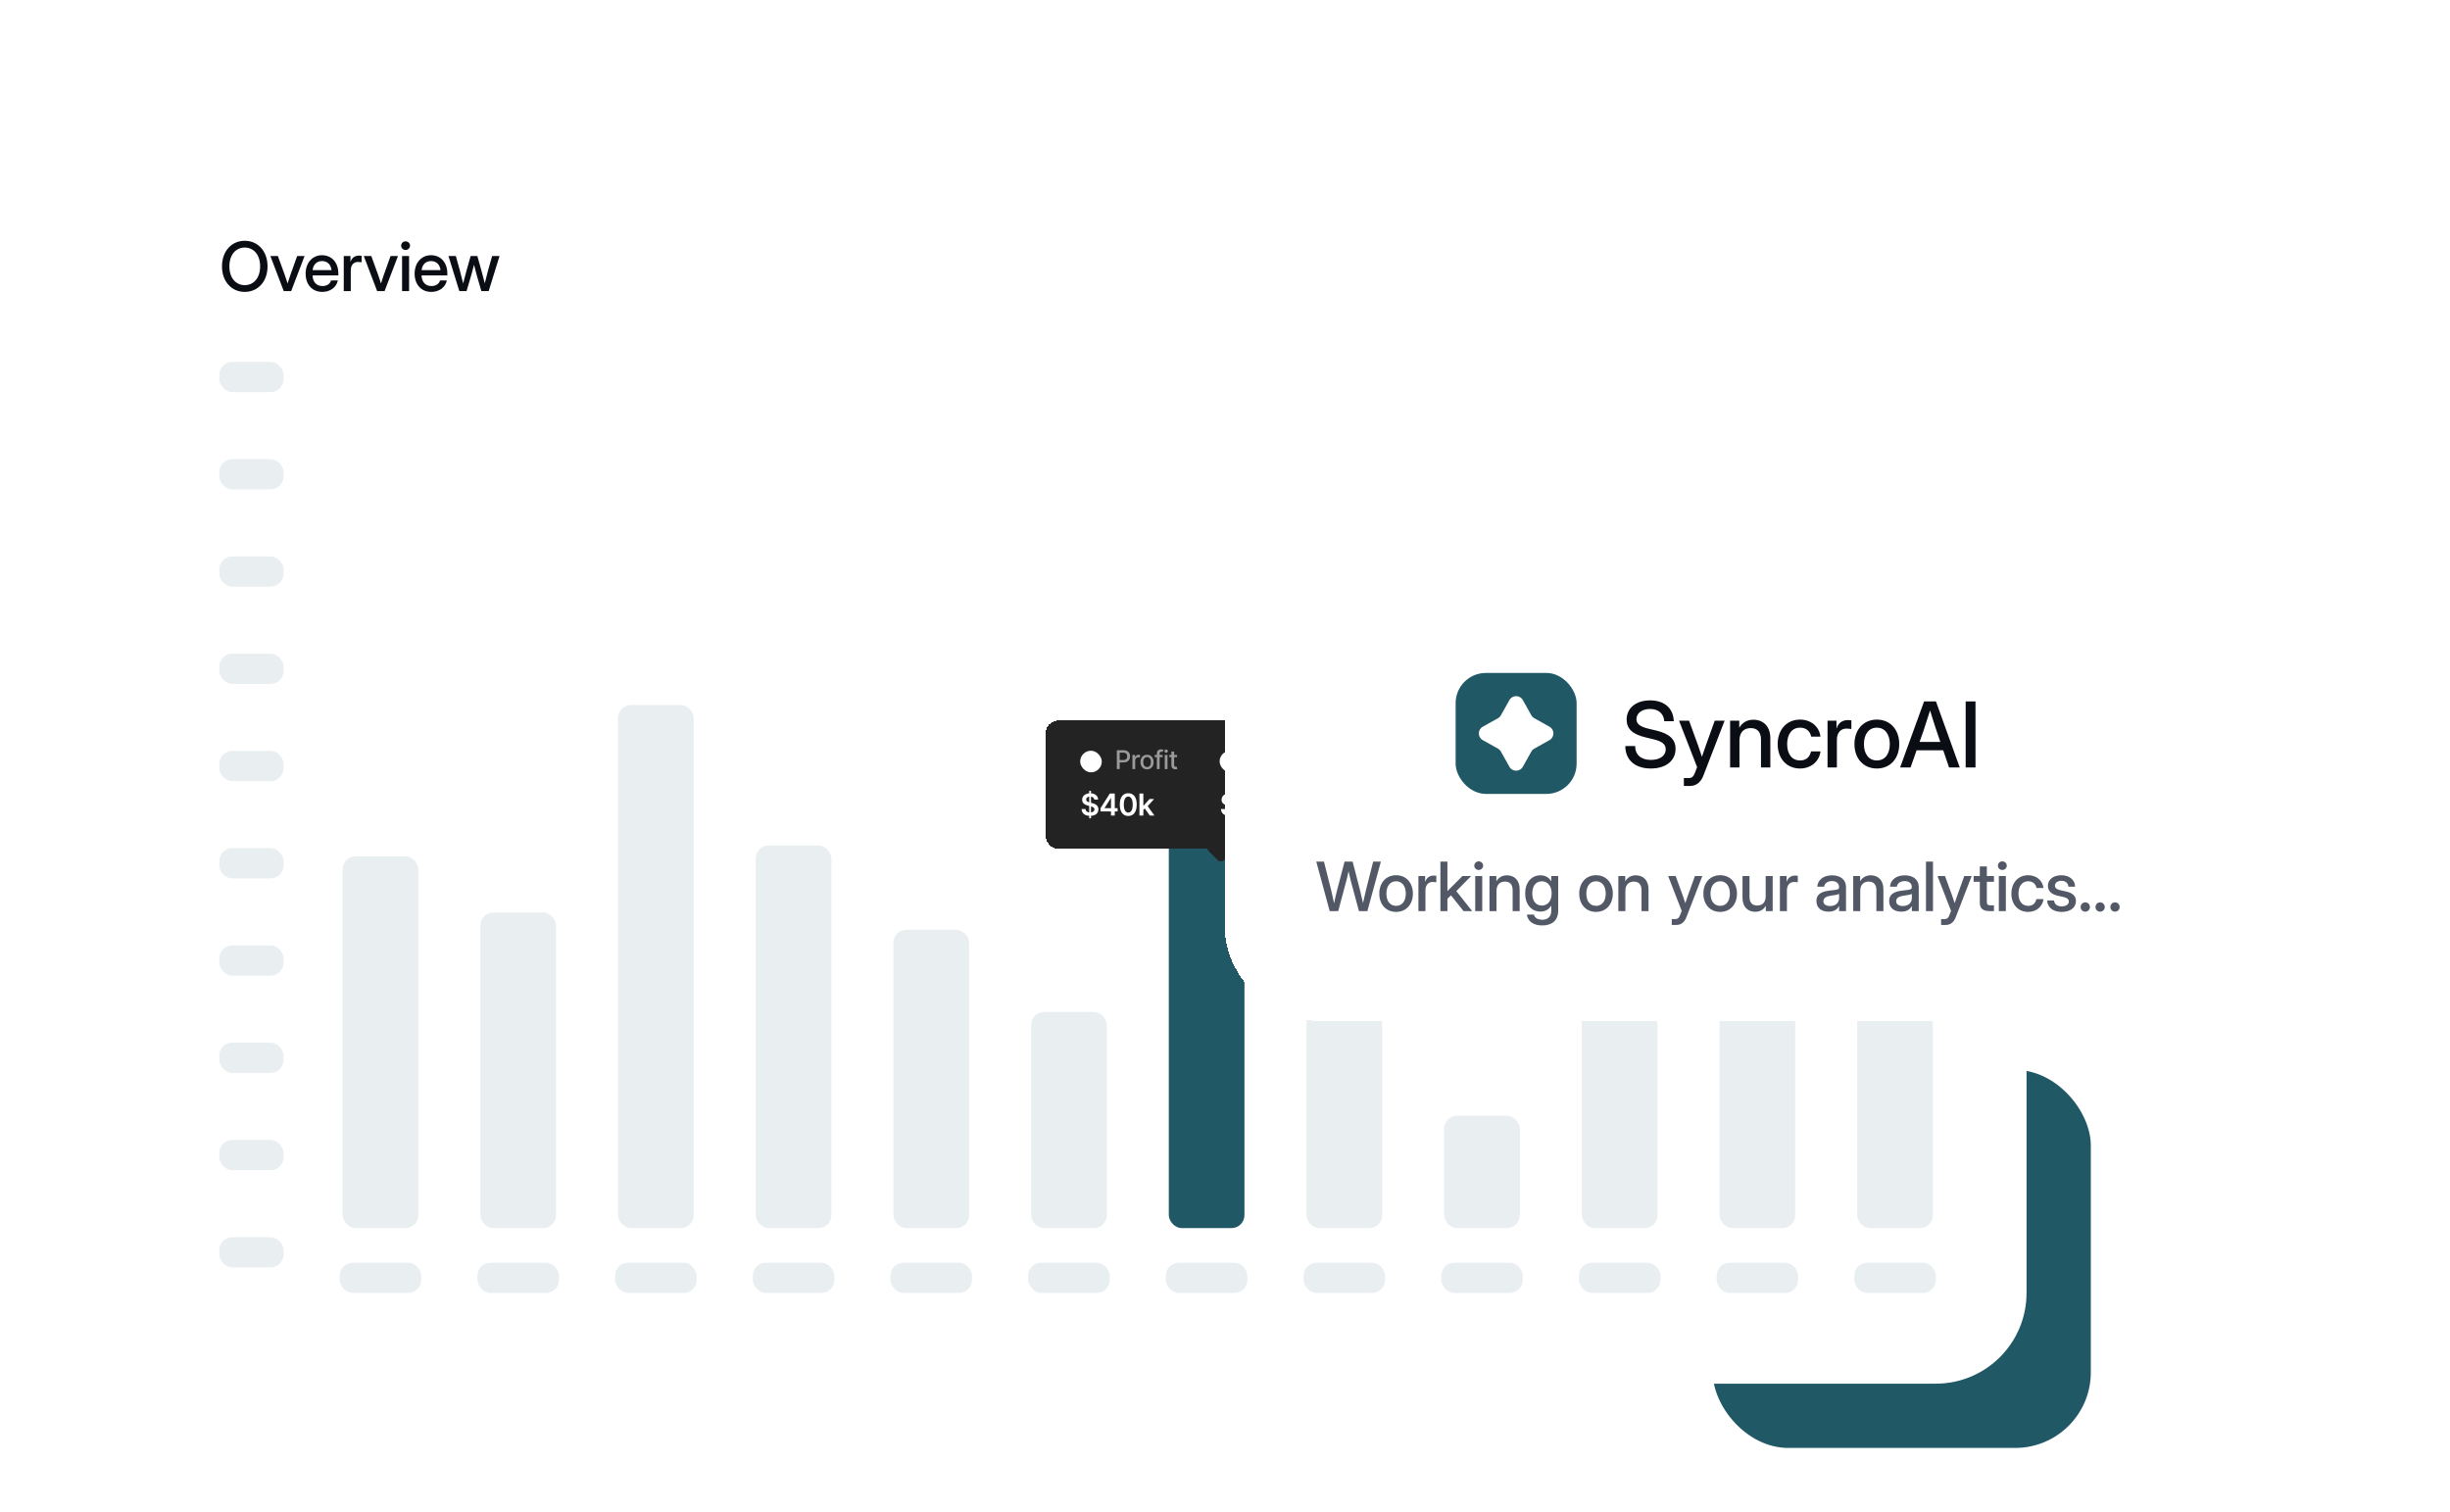 <svg width="648" height="400" viewBox="0 0 648 400" fill="none" xmlns="http://www.w3.org/2000/svg">
<rect x="453" y="283" width="100" height="100" rx="20" fill="#215865"/>
<rect x="34" y="34" width="502" height="332" rx="24" fill="white"/>
<path d="M64.732 77.211C61.243 77.211 58.712 74.46 58.712 70.461C58.712 66.436 61.243 63.693 64.732 63.693C68.222 63.693 70.762 66.436 70.762 70.461C70.762 74.469 68.222 77.211 64.732 77.211ZM64.732 75.427C66.991 75.427 68.802 73.651 68.802 70.461C68.802 67.253 66.991 65.478 64.732 65.478C62.474 65.478 60.672 67.253 60.672 70.461C60.672 73.651 62.474 75.427 64.732 75.427ZM75.047 77L71.513 67.719H73.5L75.345 72.808C75.6 73.528 75.838 74.258 76.066 74.978C76.295 74.258 76.532 73.528 76.778 72.808L78.597 67.719H80.557L77.015 77H75.047ZM85.255 77.211C82.504 77.211 80.834 75.181 80.834 72.377C80.834 69.547 82.627 67.508 85.159 67.508C87.787 67.508 89.492 69.494 89.492 72.359V72.86H82.662C82.724 74.53 83.656 75.664 85.282 75.664C86.495 75.664 87.303 75.058 87.567 74.179H89.351C89.008 75.972 87.356 77.211 85.255 77.211ZM82.68 71.454H87.681C87.532 69.978 86.582 69.055 85.176 69.055C83.779 69.055 82.838 69.978 82.68 71.454ZM90.92 77V67.719H92.695V69.222H92.731C93.073 68.211 93.794 67.605 94.972 67.605C95.253 67.605 95.499 67.631 95.648 67.648V69.38C95.508 69.353 95.104 69.292 94.673 69.292C93.627 69.292 92.775 70.004 92.775 71.516V77H90.92ZM99.749 77L96.216 67.719H98.202L100.048 72.808C100.302 73.528 100.54 74.258 100.768 74.978C100.997 74.258 101.234 73.528 101.48 72.808L103.3 67.719H105.259L101.717 77H99.749ZM106.345 77V67.719H108.2V77H106.345ZM107.268 66.119C106.609 66.119 106.099 65.618 106.099 64.985C106.099 64.344 106.609 63.843 107.268 63.843C107.927 63.843 108.446 64.344 108.446 64.985C108.446 65.618 107.927 66.119 107.268 66.119ZM114.084 77.211C111.333 77.211 109.663 75.181 109.663 72.377C109.663 69.547 111.456 67.508 113.987 67.508C116.615 67.508 118.32 69.494 118.32 72.359V72.86H111.491C111.553 74.53 112.484 75.664 114.11 75.664C115.323 75.664 116.132 75.058 116.396 74.179H118.18C117.837 75.972 116.185 77.211 114.084 77.211ZM111.509 71.454H116.51C116.36 69.978 115.411 69.055 114.005 69.055C112.607 69.055 111.667 69.978 111.509 71.454ZM121.489 77L118.615 67.719H120.557L121.621 71.516C121.928 72.641 122.21 73.827 122.5 74.978C122.799 73.827 123.097 72.641 123.405 71.516L124.486 67.719H126.253L127.316 71.516C127.633 72.623 127.914 73.81 128.213 74.943C128.503 73.81 128.784 72.632 129.092 71.516L130.164 67.719H132.124L129.25 77H127.316L126.138 72.957C125.875 72.017 125.629 71.023 125.374 70.048C125.119 71.023 124.864 72.017 124.592 72.957L123.396 77H121.489Z" fill="#0A0D14"/>
<rect x="58" y="95.723" width="17" height="8" rx="3.431" fill="#E9EEF0"/>
<rect x="58" y="121.448" width="17" height="8" rx="3.431" fill="#E9EEF0"/>
<rect x="58" y="147.173" width="17" height="8" rx="3.431" fill="#E9EEF0"/>
<rect x="58" y="172.898" width="17" height="8" rx="3.431" fill="#E9EEF0"/>
<rect x="58" y="198.624" width="17" height="8" rx="3.431" fill="#E9EEF0"/>
<rect x="58" y="224.349" width="17" height="8" rx="3.431" fill="#E9EEF0"/>
<rect x="58" y="250.074" width="17" height="8" rx="3.431" fill="#E9EEF0"/>
<rect x="58" y="275.799" width="17" height="8" rx="3.431" fill="#E9EEF0"/>
<rect x="58" y="301.525" width="17" height="8" rx="3.431" fill="#E9EEF0"/>
<rect x="58" y="327.25" width="17" height="8" rx="3.431" fill="#E9EEF0"/>
<rect x="90.635" y="226.505" width="20.012" height="98.347" rx="3.431" fill="#E9EEF0"/>
<rect x="89.866" y="334" width="21.55" height="8" rx="3.431" fill="#E9EEF0"/>
<rect x="127.052" y="241.371" width="20.012" height="83.48" rx="3.431" fill="#E9EEF0"/>
<rect x="126.283" y="334" width="21.55" height="8" rx="3.431" fill="#E9EEF0"/>
<rect x="163.469" y="186.48" width="20.012" height="138.371" rx="3.431" fill="#E9EEF0"/>
<rect x="162.7" y="334" width="21.55" height="8" rx="3.431" fill="#E9EEF0"/>
<rect x="199.885" y="223.646" width="20.012" height="101.205" rx="3.431" fill="#E9EEF0"/>
<rect x="199.116" y="334" width="21.55" height="8" rx="3.431" fill="#E9EEF0"/>
<rect x="236.302" y="245.945" width="20.012" height="78.906" rx="3.431" fill="#E9EEF0"/>
<rect x="235.533" y="334" width="21.55" height="8" rx="3.431" fill="#E9EEF0"/>
<rect x="272.719" y="267.673" width="20.012" height="57.178" rx="3.431" fill="#E9EEF0"/>
<rect x="271.95" y="334" width="21.55" height="8" rx="3.431" fill="#E9EEF0"/>
<rect x="309.135" y="214.497" width="20.012" height="110.354" rx="3.431" fill="#205865"/>
<rect x="308.366" y="334" width="21.55" height="8" rx="3.431" fill="#E9EEF0"/>
<rect x="345.552" y="244.802" width="20.012" height="80.049" rx="3.431" fill="#E9EEF0"/>
<rect x="344.783" y="334" width="21.55" height="8" rx="3.431" fill="#E9EEF0"/>
<rect x="381.969" y="295.119" width="20.012" height="29.733" rx="3.431" fill="#E9EEF0"/>
<rect x="381.2" y="334" width="21.55" height="8" rx="3.431" fill="#E9EEF0"/>
<rect x="418.385" y="261.384" width="20.012" height="63.468" rx="3.431" fill="#E9EEF0"/>
<rect x="417.616" y="334" width="21.55" height="8" rx="3.431" fill="#E9EEF0"/>
<rect x="454.802" y="233.938" width="20.012" height="90.913" rx="3.431" fill="#E9EEF0"/>
<rect x="454.033" y="334" width="21.55" height="8" rx="3.431" fill="#E9EEF0"/>
<rect x="491.219" y="185.908" width="20.012" height="138.943" rx="3.431" fill="#E9EEF0"/>
<rect x="490.45" y="334" width="21.55" height="8" rx="3.431" fill="#E9EEF0"/>
<g filter="url(#filter0_d_7_310)">
<rect x="271.971" y="186" width="92.057" height="34.01" rx="3.431" fill="#232323" shape-rendering="crispEdges"/>
<rect x="281.12" y="194.002" width="5.718" height="5.718" rx="2.859" fill="white"/>
<path d="M290.817 198.861V193.871H292.595C292.984 193.871 293.305 193.942 293.56 194.083C293.815 194.225 294.006 194.418 294.133 194.663C294.26 194.907 294.323 195.181 294.323 195.487C294.323 195.794 294.259 196.07 294.131 196.315C294.004 196.559 293.812 196.752 293.555 196.895C293.3 197.036 292.98 197.107 292.593 197.107H291.37V196.469H292.525C292.77 196.469 292.969 196.426 293.122 196.342C293.274 196.256 293.387 196.139 293.458 195.991C293.529 195.843 293.565 195.675 293.565 195.487C293.565 195.298 293.529 195.131 293.458 194.985C293.387 194.839 293.274 194.724 293.119 194.641C292.967 194.558 292.765 194.517 292.515 194.517H291.57V198.861H290.817ZM294.941 198.861V195.119H295.646V195.713H295.684C295.753 195.512 295.873 195.353 296.045 195.238C296.219 195.121 296.415 195.063 296.635 195.063C296.68 195.063 296.734 195.064 296.796 195.068C296.859 195.071 296.908 195.075 296.944 195.08V195.777C296.915 195.769 296.863 195.76 296.788 195.75C296.714 195.738 296.639 195.733 296.564 195.733C296.392 195.733 296.238 195.769 296.104 195.842C295.97 195.914 295.865 196.014 295.787 196.142C295.709 196.269 295.67 196.413 295.67 196.576V198.861H294.941ZM298.811 198.937C298.46 198.937 298.154 198.856 297.893 198.696C297.631 198.535 297.428 198.31 297.284 198.021C297.139 197.732 297.067 197.394 297.067 197.007C297.067 196.619 297.139 196.279 297.284 195.989C297.428 195.698 297.631 195.472 297.893 195.311C298.154 195.15 298.46 195.07 298.811 195.07C299.162 195.07 299.468 195.15 299.73 195.311C299.991 195.472 300.194 195.698 300.339 195.989C300.484 196.279 300.556 196.619 300.556 197.007C300.556 197.394 300.484 197.732 300.339 198.021C300.194 198.31 299.991 198.535 299.73 198.696C299.468 198.856 299.162 198.937 298.811 198.937ZM298.814 198.325C299.041 198.325 299.23 198.265 299.379 198.145C299.528 198.025 299.639 197.865 299.71 197.665C299.783 197.465 299.82 197.245 299.82 197.005C299.82 196.766 299.783 196.547 299.71 196.347C299.639 196.145 299.528 195.984 299.379 195.862C299.23 195.74 299.041 195.679 298.814 195.679C298.585 195.679 298.395 195.74 298.244 195.862C298.094 195.984 297.983 196.145 297.91 196.347C297.838 196.547 297.803 196.766 297.803 197.005C297.803 197.245 297.838 197.465 297.91 197.665C297.983 197.865 298.094 198.025 298.244 198.145C298.395 198.265 298.585 198.325 298.814 198.325ZM302.944 195.119V195.704H300.829V195.119H302.944ZM301.409 198.861V194.685C301.409 194.451 301.46 194.257 301.563 194.103C301.665 193.947 301.801 193.831 301.97 193.754C302.139 193.676 302.322 193.637 302.52 193.637C302.667 193.637 302.792 193.65 302.896 193.674C303 193.697 303.077 193.718 303.127 193.737L302.957 194.327C302.922 194.317 302.879 194.306 302.825 194.293C302.771 194.278 302.706 194.271 302.63 194.271C302.453 194.271 302.326 194.315 302.25 194.402C302.175 194.49 302.138 194.617 302.138 194.783V198.861H301.409ZM303.49 198.861V195.119H304.219V198.861H303.49ZM303.858 194.541C303.731 194.541 303.623 194.499 303.532 194.415C303.442 194.328 303.398 194.226 303.398 194.108C303.398 193.987 303.442 193.885 303.532 193.801C303.623 193.714 303.731 193.671 303.858 193.671C303.985 193.671 304.093 193.714 304.182 193.801C304.273 193.885 304.319 193.987 304.319 194.108C304.319 194.226 304.273 194.328 304.182 194.415C304.093 194.499 303.985 194.541 303.858 194.541ZM306.74 195.119V195.704H304.696V195.119H306.74ZM305.244 194.222H305.973V197.762C305.973 197.904 305.994 198.01 306.036 198.082C306.078 198.151 306.133 198.199 306.199 198.225C306.267 198.25 306.341 198.262 306.421 198.262C306.479 198.262 306.53 198.258 306.574 198.25C306.618 198.242 306.652 198.235 306.677 198.23L306.808 198.832C306.766 198.848 306.706 198.865 306.628 198.881C306.55 198.899 306.453 198.908 306.336 198.91C306.144 198.913 305.965 198.879 305.8 198.808C305.634 198.736 305.5 198.626 305.397 198.476C305.295 198.327 305.244 198.139 305.244 197.914V194.222Z" fill="#9A9A9A"/>
<path d="M283.514 211.876V204.599H283.98V211.876H283.514ZM284.858 206.927C284.832 206.679 284.72 206.486 284.523 206.347C284.327 206.209 284.074 206.14 283.761 206.14C283.541 206.14 283.352 206.173 283.195 206.239C283.038 206.305 282.918 206.395 282.834 206.509C282.751 206.623 282.708 206.753 282.706 206.899C282.706 207.02 282.734 207.125 282.789 207.214C282.845 207.303 282.922 207.379 283.019 207.442C283.116 207.502 283.223 207.553 283.34 207.595C283.458 207.637 283.576 207.672 283.695 207.7L284.241 207.837C284.461 207.888 284.672 207.957 284.875 208.044C285.08 208.131 285.263 208.241 285.424 208.374C285.587 208.507 285.716 208.667 285.81 208.854C285.905 209.042 285.953 209.262 285.953 209.514C285.953 209.855 285.865 210.155 285.691 210.415C285.517 210.673 285.265 210.875 284.935 211.021C284.607 211.165 284.21 211.237 283.744 211.237C283.291 211.237 282.898 211.166 282.564 211.026C282.232 210.886 281.973 210.681 281.785 210.412C281.599 210.143 281.499 209.815 281.484 209.429H282.521C282.537 209.631 282.599 209.8 282.709 209.935C282.819 210.069 282.962 210.17 283.138 210.236C283.316 210.302 283.515 210.335 283.735 210.335C283.965 210.335 284.165 210.301 284.338 210.233C284.512 210.163 284.649 210.066 284.747 209.943C284.846 209.818 284.896 209.672 284.898 209.505C284.896 209.354 284.851 209.229 284.764 209.13C284.677 209.03 284.555 208.946 284.398 208.88C284.242 208.812 284.06 208.751 283.852 208.698L283.189 208.527C282.71 208.404 282.331 208.218 282.052 207.967C281.776 207.715 281.637 207.381 281.637 206.964C281.637 206.621 281.73 206.321 281.916 206.063C282.104 205.805 282.358 205.605 282.681 205.463C283.003 205.319 283.368 205.247 283.775 205.247C284.188 205.247 284.55 205.319 284.861 205.463C285.174 205.605 285.419 205.803 285.597 206.057C285.775 206.309 285.867 206.599 285.873 206.927H284.858ZM286.491 210.068V209.23L288.961 205.327H289.66V206.521H289.234L287.571 209.156V209.201H291.019V210.068H286.491ZM289.268 211.148V209.812L289.279 209.437V205.327H290.274V211.148H289.268ZM293.839 211.259C293.371 211.259 292.969 211.141 292.634 210.904C292.3 210.665 292.043 210.321 291.863 209.872C291.685 209.421 291.596 208.878 291.596 208.243C291.598 207.608 291.688 207.068 291.866 206.623C292.046 206.176 292.303 205.835 292.636 205.6C292.972 205.365 293.373 205.247 293.839 205.247C294.305 205.247 294.706 205.365 295.041 205.6C295.377 205.835 295.634 206.176 295.812 206.623C295.992 207.07 296.082 207.61 296.082 208.243C296.082 208.88 295.992 209.424 295.812 209.875C295.634 210.324 295.377 210.667 295.041 210.904C294.708 211.141 294.307 211.259 293.839 211.259ZM293.839 210.37C294.203 210.37 294.49 210.19 294.7 209.832C294.912 209.472 295.019 208.943 295.019 208.243C295.019 207.781 294.97 207.392 294.874 207.078C294.777 206.763 294.641 206.526 294.464 206.367C294.288 206.206 294.08 206.125 293.839 206.125C293.477 206.125 293.191 206.305 292.98 206.666C292.77 207.024 292.664 207.55 292.662 208.243C292.66 208.708 292.707 209.098 292.801 209.414C292.898 209.731 293.034 209.97 293.211 210.131C293.387 210.29 293.596 210.37 293.839 210.37ZM297.736 209.778L297.733 208.536H297.898L299.467 206.782H300.669L298.739 208.931H298.526L297.736 209.778ZM296.797 211.148V205.327H297.827V211.148H296.797ZM299.538 211.148L298.116 209.161L298.81 208.437L300.769 211.148H299.538Z" fill="white"/>
<rect x="318" y="194.002" width="5.718" height="5.718" rx="2.859" fill="white"/>
<path d="M327.697 198.861V193.871H330.825V194.519H328.45V196.04H330.662V196.685H328.45V198.213H330.854V198.861H327.697ZM332.142 195.119L332.968 196.576L333.801 195.119H334.598L333.431 196.99L334.607 198.861H333.811L332.968 197.463L332.127 198.861H331.328L332.492 196.99L331.342 195.119H332.142ZM335.14 200.265V195.119H335.851V195.725H335.912C335.955 195.647 336.015 195.557 336.095 195.455C336.175 195.353 336.285 195.263 336.426 195.187C336.568 195.109 336.755 195.07 336.987 195.07C337.289 195.07 337.559 195.146 337.796 195.299C338.033 195.452 338.219 195.672 338.354 195.959C338.49 196.247 338.558 196.593 338.558 196.997C338.558 197.402 338.491 197.749 338.356 198.038C338.221 198.325 338.036 198.547 337.801 198.703C337.565 198.857 337.296 198.934 336.994 198.934C336.767 198.934 336.581 198.896 336.436 198.82C336.293 198.744 336.181 198.654 336.1 198.552C336.019 198.45 335.956 198.359 335.912 198.279H335.868V200.265H335.14ZM335.854 196.99C335.854 197.253 335.892 197.484 335.968 197.682C336.045 197.88 336.155 198.035 336.3 198.147C336.444 198.258 336.621 198.313 336.831 198.313C337.049 198.313 337.23 198.255 337.377 198.14C337.523 198.023 337.633 197.865 337.708 197.665C337.784 197.465 337.823 197.24 337.823 196.99C337.823 196.743 337.785 196.521 337.71 196.325C337.637 196.128 337.527 195.973 337.379 195.859C337.233 195.746 337.05 195.689 336.831 195.689C336.62 195.689 336.441 195.743 336.295 195.852C336.15 195.961 336.041 196.113 335.966 196.308C335.891 196.503 335.854 196.73 335.854 196.99ZM340.782 198.937C340.413 198.937 340.096 198.858 339.829 198.701C339.564 198.541 339.36 198.318 339.215 198.03C339.072 197.741 339.001 197.403 339.001 197.014C339.001 196.631 339.072 196.293 339.215 196.001C339.36 195.708 339.561 195.48 339.819 195.316C340.079 195.152 340.383 195.07 340.731 195.07C340.942 195.07 341.146 195.105 341.345 195.175C341.543 195.245 341.721 195.354 341.878 195.504C342.036 195.653 342.16 195.847 342.251 196.086C342.342 196.323 342.388 196.612 342.388 196.951V197.209H339.412V196.664H341.674C341.674 196.472 341.635 196.302 341.557 196.154C341.479 196.005 341.369 195.887 341.228 195.801C341.088 195.715 340.924 195.672 340.736 195.672C340.531 195.672 340.352 195.722 340.199 195.823C340.048 195.922 339.931 196.052 339.849 196.213C339.767 196.372 339.727 196.545 339.727 196.732V197.158C339.727 197.408 339.771 197.621 339.858 197.797C339.948 197.972 340.072 198.106 340.231 198.199C340.39 198.29 340.576 198.335 340.789 198.335C340.927 198.335 341.053 198.316 341.167 198.277C341.28 198.236 341.379 198.176 341.462 198.096C341.544 198.017 341.608 197.918 341.652 197.801L342.341 197.926C342.286 198.129 342.187 198.307 342.044 198.459C341.903 198.61 341.725 198.728 341.51 198.813C341.298 198.895 341.055 198.937 340.782 198.937ZM343.719 196.639V198.861H342.99V195.119H343.689V195.728H343.736C343.822 195.53 343.957 195.371 344.14 195.25C344.325 195.13 344.558 195.07 344.839 195.07C345.094 195.07 345.318 195.124 345.509 195.231C345.701 195.336 345.85 195.494 345.955 195.704C346.061 195.913 346.114 196.172 346.114 196.481V198.861H345.385V196.569C345.385 196.297 345.314 196.085 345.173 195.933C345.032 195.778 344.838 195.701 344.591 195.701C344.422 195.701 344.272 195.738 344.14 195.811C344.01 195.884 343.907 195.991 343.831 196.132C343.756 196.272 343.719 196.441 343.719 196.639ZM349.689 196.032L349.029 196.149C349.001 196.065 348.958 195.985 348.898 195.908C348.839 195.832 348.759 195.769 348.659 195.721C348.558 195.672 348.432 195.647 348.281 195.647C348.075 195.647 347.903 195.694 347.765 195.786C347.626 195.877 347.557 195.995 347.557 196.14C347.557 196.265 347.604 196.365 347.696 196.442C347.789 196.518 347.938 196.581 348.145 196.629L348.739 196.766C349.084 196.845 349.34 196.968 349.509 197.134C349.678 197.299 349.763 197.515 349.763 197.779C349.763 198.004 349.698 198.203 349.568 198.379C349.439 198.553 349.26 198.689 349.029 198.788C348.8 198.887 348.534 198.937 348.232 198.937C347.813 198.937 347.471 198.848 347.207 198.669C346.942 198.489 346.779 198.233 346.719 197.901L347.423 197.794C347.467 197.978 347.557 198.117 347.694 198.211C347.83 198.303 348.008 198.35 348.227 198.35C348.466 198.35 348.657 198.3 348.8 198.201C348.943 198.1 349.014 197.978 349.014 197.833C349.014 197.716 348.971 197.618 348.883 197.538C348.797 197.459 348.664 197.399 348.486 197.358L347.852 197.219C347.503 197.139 347.245 197.013 347.077 196.839C346.912 196.665 346.829 196.445 346.829 196.179C346.829 195.958 346.891 195.764 347.014 195.599C347.138 195.433 347.308 195.304 347.526 195.211C347.743 195.117 347.993 195.07 348.274 195.07C348.678 195.07 348.997 195.158 349.229 195.333C349.461 195.507 349.615 195.74 349.689 196.032ZM351.971 198.937C351.602 198.937 351.284 198.858 351.018 198.701C350.753 198.541 350.549 198.318 350.404 198.03C350.261 197.741 350.19 197.403 350.19 197.014C350.19 196.631 350.261 196.293 350.404 196.001C350.549 195.708 350.75 195.48 351.008 195.316C351.268 195.152 351.572 195.07 351.92 195.07C352.131 195.07 352.335 195.105 352.534 195.175C352.732 195.245 352.91 195.354 353.067 195.504C353.225 195.653 353.349 195.847 353.44 196.086C353.531 196.323 353.576 196.612 353.576 196.951V197.209H350.601V196.664H352.862C352.862 196.472 352.823 196.302 352.746 196.154C352.668 196.005 352.558 195.887 352.417 195.801C352.277 195.715 352.113 195.672 351.924 195.672C351.72 195.672 351.541 195.722 351.388 195.823C351.237 195.922 351.12 196.052 351.037 196.213C350.956 196.372 350.916 196.545 350.916 196.732V197.158C350.916 197.408 350.96 197.621 351.047 197.797C351.137 197.972 351.261 198.106 351.42 198.199C351.579 198.29 351.765 198.335 351.978 198.335C352.116 198.335 352.242 198.316 352.356 198.277C352.469 198.236 352.568 198.176 352.651 198.096C352.733 198.017 352.797 197.918 352.841 197.801L353.53 197.926C353.475 198.129 353.376 198.307 353.233 198.459C353.092 198.61 352.914 198.728 352.699 198.813C352.486 198.895 352.244 198.937 351.971 198.937Z" fill="#9A9A9A"/>
<path d="M320.394 211.876V204.599H320.86V211.876H320.394ZM321.738 206.927C321.712 206.679 321.6 206.486 321.403 206.347C321.207 206.209 320.954 206.14 320.641 206.14C320.421 206.14 320.232 206.173 320.075 206.239C319.918 206.305 319.798 206.395 319.714 206.509C319.631 206.623 319.588 206.753 319.586 206.899C319.586 207.02 319.614 207.125 319.669 207.214C319.725 207.303 319.802 207.379 319.899 207.442C319.996 207.502 320.103 207.553 320.22 207.595C320.338 207.637 320.456 207.672 320.575 207.7L321.121 207.837C321.341 207.888 321.552 207.957 321.755 208.044C321.96 208.131 322.143 208.241 322.304 208.374C322.467 208.507 322.596 208.667 322.69 208.854C322.785 209.042 322.833 209.262 322.833 209.514C322.833 209.855 322.745 210.155 322.571 210.415C322.397 210.673 322.145 210.875 321.815 211.021C321.487 211.165 321.09 211.237 320.624 211.237C320.171 211.237 319.778 211.166 319.444 211.026C319.112 210.886 318.853 210.681 318.665 210.412C318.479 210.143 318.379 209.815 318.364 209.429H319.401C319.417 209.631 319.479 209.8 319.589 209.935C319.699 210.069 319.842 210.17 320.018 210.236C320.196 210.302 320.395 210.335 320.615 210.335C320.845 210.335 321.045 210.301 321.218 210.233C321.392 210.163 321.529 210.066 321.627 209.943C321.726 209.818 321.776 209.672 321.778 209.505C321.776 209.354 321.731 209.229 321.644 209.13C321.557 209.03 321.435 208.946 321.278 208.88C321.122 208.812 320.94 208.751 320.732 208.698L320.069 208.527C319.59 208.404 319.211 208.218 318.932 207.967C318.656 207.715 318.517 207.381 318.517 206.964C318.517 206.621 318.61 206.321 318.796 206.063C318.984 205.805 319.238 205.605 319.561 205.463C319.883 205.319 320.248 205.247 320.655 205.247C321.068 205.247 321.43 205.319 321.741 205.463C322.054 205.605 322.299 205.803 322.477 206.057C322.655 206.309 322.747 206.599 322.753 206.927H321.738ZM325.844 205.327V211.148H324.789V206.353H324.755L323.393 207.223V206.256L324.84 205.327H325.844ZM327.082 211.148V210.387L329.103 208.405C329.296 208.21 329.457 208.037 329.586 207.885C329.715 207.733 329.812 207.587 329.876 207.444C329.94 207.302 329.973 207.151 329.973 206.99C329.973 206.806 329.931 206.648 329.848 206.518C329.764 206.385 329.65 206.283 329.504 206.211C329.358 206.139 329.192 206.103 329.006 206.103C328.815 206.103 328.647 206.143 328.503 206.222C328.359 206.3 328.247 206.411 328.168 206.555C328.09 206.699 328.051 206.87 328.051 207.069H327.048C327.048 206.7 327.132 206.378 327.301 206.106C327.469 205.833 327.701 205.621 327.997 205.472C328.295 205.322 328.636 205.247 329.02 205.247C329.411 205.247 329.754 205.32 330.049 205.466C330.345 205.612 330.574 205.812 330.737 206.066C330.902 206.32 330.985 206.61 330.985 206.936C330.985 207.154 330.943 207.368 330.86 207.578C330.776 207.788 330.629 208.022 330.419 208.277C330.211 208.533 329.918 208.843 329.541 209.207L328.537 210.227V210.267H331.073V211.148H327.082ZM332.763 209.778L332.76 208.536H332.925L334.494 206.782H335.696L333.766 208.931H333.553L332.763 209.778ZM331.825 211.148V205.327H332.854V211.148H331.825ZM334.565 211.148L333.144 209.161L333.837 208.437L335.796 211.148H334.565Z" fill="white"/>
<rect width="5.718" height="5.718" rx="1.144" transform="matrix(0.707 0.707 0.707 -0.707 314.283 219.735)" fill="#232323"/>
</g>
<g filter="url(#filter1_d_7_310)">
<rect x="336" y="142" width="262" height="116" rx="24" fill="white" shape-rendering="crispEdges"/>
<rect x="397" y="166" width="32" height="32" rx="8" fill="#205865"/>
<path d="M411.222 173.18C412 171.789 414 171.789 414.778 173.18L417.022 177.194C417.206 177.523 417.477 177.794 417.806 177.978L421.82 180.222C423.211 181 423.211 183 421.82 183.778L417.806 186.022C417.477 186.206 417.206 186.477 417.022 186.806L414.778 190.82C414 192.211 412 192.211 411.222 190.82L408.978 186.806C408.794 186.477 408.523 186.206 408.194 186.022L404.18 183.778C402.789 183 402.789 181 404.18 180.222L408.194 177.978C408.523 177.794 408.794 177.523 408.978 177.194L411.222 173.18Z" fill="white"/>
<path d="M448.641 191.281C444.457 191.281 441.879 189.031 441.879 185.34H444.48C444.492 187.648 446.027 189.008 448.641 189.008C451.008 189.008 452.566 187.918 452.566 186.219C452.566 184.871 451.641 184.098 449.215 183.523L447.305 183.066C443.777 182.234 442.23 180.77 442.23 178.355C442.23 175.285 444.703 173.258 448.453 173.258C452.215 173.258 454.594 175.355 454.699 178.766H452.18C452.051 176.762 450.621 175.531 448.418 175.531C446.309 175.531 444.82 176.645 444.82 178.227C444.82 179.492 445.758 180.219 448.16 180.793L450.047 181.238C453.551 182.07 455.168 183.582 455.168 186.078C455.168 189.219 452.602 191.281 448.641 191.281ZM457.365 195.898V193.812H458.701C459.475 193.812 459.932 193.391 460.307 192.383L460.869 190.918L456.088 178.625H458.737L461.209 185.41C461.537 186.336 461.842 187.262 462.147 188.188C462.451 187.262 462.768 186.336 463.096 185.41L465.533 178.625H468.147L462.522 193.168C461.83 194.961 460.612 195.898 458.936 195.898H457.365ZM472.067 183.875V191H469.594V178.625H472.02V180.488C472.864 179.082 474.129 178.379 475.758 178.379C478.301 178.379 480.235 180.055 480.235 183.289V191H477.762V183.594C477.762 181.613 476.766 180.594 475.055 180.594C473.368 180.594 472.067 181.578 472.067 183.875ZM488.081 191.281C484.542 191.281 482.175 188.621 482.175 184.836C482.175 181.027 484.553 178.344 488.081 178.344C491.034 178.344 493.19 180.23 493.495 182.855H491.034C490.776 181.461 489.768 180.477 488.092 180.477C485.96 180.477 484.682 182.188 484.682 184.836C484.682 187.461 485.948 189.148 488.092 189.148C489.792 189.148 490.671 188.199 490.999 186.758H493.495C493.214 189.336 491.034 191.281 488.081 191.281ZM495.364 191V178.625H497.731V180.629H497.778C498.235 179.281 499.196 178.473 500.767 178.473C501.142 178.473 501.47 178.508 501.669 178.531V180.84C501.481 180.805 500.942 180.723 500.368 180.723C498.974 180.723 497.837 181.672 497.837 183.688V191H495.364ZM508.413 191.281C504.874 191.281 502.484 188.645 502.484 184.836C502.484 181.004 504.874 178.344 508.413 178.344C511.952 178.344 514.331 181.004 514.331 184.836C514.331 188.645 511.952 191.281 508.413 191.281ZM508.413 189.148C510.534 189.148 511.835 187.461 511.835 184.836C511.835 182.176 510.523 180.477 508.413 180.477C506.304 180.477 504.991 182.176 504.991 184.836C504.991 187.473 506.292 189.148 508.413 189.148ZM514.56 191L520.9 173.539H524.04L530.333 191H527.509L525.962 186.465H518.919L517.326 191H514.56ZM519.705 184.25H525.201L524.146 181.156C523.665 179.715 523.173 178.18 522.482 175.918C521.779 178.18 521.275 179.715 520.794 181.156L519.705 184.25ZM534.5 173.539V191H531.898V173.539H534.5Z" fill="#0A0D14"/>
<path d="M363.691 229L360.141 215.904H362.171L364.096 223.524C364.368 224.649 364.623 225.783 364.852 226.917C365.089 225.783 365.344 224.649 365.634 223.524L367.62 215.904H369.756L371.725 223.524C372.006 224.641 372.27 225.757 372.507 226.873C372.735 225.757 372.99 224.641 373.263 223.524L375.188 215.904H377.227L373.658 229H371.426L369.272 220.993C369.062 220.185 368.868 219.341 368.675 218.444C368.49 219.341 368.306 220.185 368.086 220.993L365.95 229H363.691ZM381.257 229.211C378.602 229.211 376.809 227.233 376.809 224.377C376.809 221.503 378.602 219.508 381.257 219.508C383.911 219.508 385.695 221.503 385.695 224.377C385.695 227.233 383.911 229.211 381.257 229.211ZM381.257 227.611C382.847 227.611 383.823 226.346 383.823 224.377C383.823 222.382 382.839 221.107 381.257 221.107C379.674 221.107 378.69 222.382 378.69 224.377C378.69 226.354 379.666 227.611 381.257 227.611ZM387.159 229V219.719H388.934V221.222H388.969C389.312 220.211 390.033 219.604 391.21 219.604C391.492 219.604 391.738 219.631 391.887 219.648V221.38C391.746 221.354 391.342 221.292 390.911 221.292C389.866 221.292 389.013 222.004 389.013 223.516V229H387.159ZM392.973 229V215.904H394.827V223.683H394.854L398.809 219.719H401.111L397.183 223.709L401.375 229H399.099L395.768 224.825L394.827 225.739V229H392.973ZM402.179 229V219.719H404.034V229H402.179ZM403.102 218.119C402.443 218.119 401.933 217.618 401.933 216.985C401.933 216.344 402.443 215.843 403.102 215.843C403.761 215.843 404.28 216.344 404.28 216.985C404.28 217.618 403.761 218.119 403.102 218.119ZM407.809 223.656V229H405.954V219.719H407.774V221.116C408.407 220.062 409.356 219.534 410.578 219.534C412.485 219.534 413.935 220.791 413.935 223.217V229H412.08V223.445C412.08 221.96 411.333 221.195 410.05 221.195C408.785 221.195 407.809 221.934 407.809 223.656ZM419.899 232.797C417.622 232.797 416.093 231.742 415.847 229.923H417.701C417.939 230.819 418.774 231.285 419.899 231.285C421.393 231.285 422.289 230.45 422.289 228.947V227.541H422.28C421.639 228.622 420.637 229.123 419.415 229.123C416.998 229.123 415.39 227.163 415.39 224.333C415.39 221.494 417.007 219.534 419.406 219.534C420.61 219.534 421.665 220.026 422.289 221.134H422.298V219.719H424.126V228.877C424.126 231.689 422.236 232.797 419.899 232.797ZM419.793 227.532C421.375 227.532 422.395 226.267 422.395 224.324C422.395 222.382 421.375 221.116 419.793 221.116C418.299 221.116 417.271 222.241 417.271 224.324C417.271 226.407 418.299 227.532 419.793 227.532ZM434.137 229.211C431.483 229.211 429.69 227.233 429.69 224.377C429.69 221.503 431.483 219.508 434.137 219.508C436.791 219.508 438.576 221.503 438.576 224.377C438.576 227.233 436.791 229.211 434.137 229.211ZM434.137 227.611C435.728 227.611 436.704 226.346 436.704 224.377C436.704 222.382 435.719 221.107 434.137 221.107C432.555 221.107 431.571 222.382 431.571 224.377C431.571 226.354 432.546 227.611 434.137 227.611ZM441.894 223.656V229H440.039V219.719H441.859V221.116C442.491 220.062 443.441 219.534 444.662 219.534C446.569 219.534 448.02 220.791 448.02 223.217V229H446.165V223.445C446.165 221.96 445.418 221.195 444.135 221.195C442.869 221.195 441.894 221.934 441.894 223.656ZM454.164 232.674V231.109H455.166C455.746 231.109 456.088 230.793 456.37 230.037L456.791 228.938L453.206 219.719H455.192L457.046 224.808C457.292 225.502 457.521 226.196 457.749 226.891C457.978 226.196 458.215 225.502 458.461 224.808L460.29 219.719H462.249L458.031 230.626C457.512 231.971 456.598 232.674 455.341 232.674H454.164ZM466.974 229.211C464.319 229.211 462.527 227.233 462.527 224.377C462.527 221.503 464.319 219.508 466.974 219.508C469.628 219.508 471.412 221.503 471.412 224.377C471.412 227.233 469.628 229.211 466.974 229.211ZM466.974 227.611C468.565 227.611 469.54 226.346 469.54 224.377C469.54 222.382 468.556 221.107 466.974 221.107C465.392 221.107 464.407 222.382 464.407 224.377C464.407 226.354 465.383 227.611 466.974 227.611ZM476.233 229.185C474.326 229.185 472.876 227.928 472.876 225.502V219.719H474.73V225.273C474.73 226.759 475.477 227.523 476.769 227.523C478.026 227.523 479.002 226.785 479.002 225.062V219.719H480.856V229H479.037V227.603C478.404 228.657 477.464 229.185 476.233 229.185ZM482.768 229V219.719H484.543V221.222H484.579C484.921 220.211 485.642 219.604 486.82 219.604C487.101 219.604 487.347 219.631 487.497 219.648V221.38C487.356 221.354 486.952 221.292 486.521 221.292C485.475 221.292 484.623 222.004 484.623 223.516V229H482.768ZM495.644 229.149C493.799 229.149 492.428 228.2 492.428 226.346C492.428 224.228 494.203 223.771 496.093 223.551C497.833 223.34 498.413 223.357 498.413 222.681V222.602C498.413 221.705 497.719 221.055 496.541 221.055C495.354 221.055 494.546 221.696 494.475 222.549H492.656C492.744 220.782 494.247 219.534 496.567 219.534C498.852 219.534 500.25 220.747 500.25 222.637V229H498.422V227.682H498.387C498 228.429 497.244 229.149 495.644 229.149ZM496.022 227.655C497.657 227.655 498.422 226.671 498.422 225.528V224.438C498.167 224.641 497.182 224.79 496.198 224.931C495.187 225.08 494.273 225.44 494.273 226.381C494.273 227.181 494.941 227.655 496.022 227.655ZM504.016 223.656V229H502.162V219.719H503.981V221.116C504.614 220.062 505.563 219.534 506.785 219.534C508.692 219.534 510.142 220.791 510.142 223.217V229H508.288V223.445C508.288 221.96 507.541 221.195 506.257 221.195C504.992 221.195 504.016 221.934 504.016 223.656ZM514.884 229.149C513.038 229.149 511.667 228.2 511.667 226.346C511.667 224.228 513.443 223.771 515.332 223.551C517.072 223.34 517.653 223.357 517.653 222.681V222.602C517.653 221.705 516.958 221.055 515.781 221.055C514.594 221.055 513.785 221.696 513.715 222.549H511.896C511.984 220.782 513.487 219.534 515.807 219.534C518.092 219.534 519.489 220.747 519.489 222.637V229H517.661V227.682H517.626C517.239 228.429 516.484 229.149 514.884 229.149ZM515.262 227.655C516.897 227.655 517.661 226.671 517.661 225.528V224.438C517.406 224.641 516.422 224.79 515.438 224.931C514.427 225.08 513.513 225.44 513.513 226.381C513.513 227.181 514.181 227.655 515.262 227.655ZM523.256 215.904V229H521.401V215.904H523.256ZM525.405 232.674V231.109H526.407C526.987 231.109 527.33 230.793 527.611 230.037L528.033 228.938L524.447 219.719H526.433L528.288 224.808C528.534 225.502 528.762 226.196 528.991 226.891C529.219 226.196 529.457 225.502 529.703 224.808L531.531 219.719H533.491L529.272 230.626C528.754 231.971 527.839 232.674 526.583 232.674H525.405ZM539.384 219.719V221.248H537.503V226.548C537.503 227.233 537.741 227.471 538.479 227.471H539.384V229H538.215C536.475 229 535.64 228.279 535.64 226.785V221.248H534.005V219.719H535.64V217.188H537.503V219.719H539.384ZM540.672 229V219.719H542.526V229H540.672ZM541.595 218.119C540.936 218.119 540.426 217.618 540.426 216.985C540.426 216.344 540.936 215.843 541.595 215.843C542.254 215.843 542.772 216.344 542.772 216.985C542.772 217.618 542.254 218.119 541.595 218.119ZM548.42 229.211C545.765 229.211 543.99 227.216 543.99 224.377C543.99 221.521 545.774 219.508 548.42 219.508C550.634 219.508 552.252 220.923 552.48 222.892H550.634C550.441 221.846 549.685 221.107 548.428 221.107C546.829 221.107 545.871 222.391 545.871 224.377C545.871 226.346 546.82 227.611 548.428 227.611C549.703 227.611 550.362 226.899 550.608 225.818H552.48C552.269 227.752 550.634 229.211 548.42 229.211ZM557.319 229.22C555.192 229.22 553.575 228.191 553.443 226.179H555.271C555.376 227.181 556.079 227.743 557.284 227.743C558.461 227.743 559.191 227.207 559.191 226.469C559.191 225.836 558.655 225.467 557.855 225.291L556.317 224.948C554.568 224.562 553.654 223.674 553.654 222.294C553.654 220.65 555.077 219.517 557.204 219.517C559.296 219.517 560.79 220.677 560.843 222.549H559.068C559.05 221.644 558.329 220.984 557.231 220.984C556.176 220.984 555.508 221.547 555.508 222.259C555.508 222.883 556.009 223.261 556.844 223.454L558.426 223.806C560.237 224.21 561.063 225.019 561.063 226.363C561.063 228.13 559.481 229.22 557.319 229.22ZM563.528 229.149C562.843 229.149 562.307 228.613 562.307 227.919C562.307 227.233 562.843 226.688 563.528 226.688C564.223 226.688 564.759 227.233 564.759 227.919C564.759 228.613 564.223 229.149 563.528 229.149ZM567.462 229.149C566.776 229.149 566.24 228.613 566.24 227.919C566.24 227.233 566.776 226.688 567.462 226.688C568.156 226.688 568.692 227.233 568.692 227.919C568.692 228.613 568.156 229.149 567.462 229.149ZM571.395 229.149C570.709 229.149 570.173 228.613 570.173 227.919C570.173 227.233 570.709 226.688 571.395 226.688C572.089 226.688 572.625 227.233 572.625 227.919C572.625 228.613 572.089 229.149 571.395 229.149Z" fill="#525866"/>
</g>
<defs>
<filter id="filter0_d_7_310" x="257.105" y="171.134" width="130.938" height="76.186" filterUnits="userSpaceOnUse" color-interpolation-filters="sRGB">
<feFlood flood-opacity="0" result="BackgroundImageFix"/>
<feColorMatrix in="SourceAlpha" type="matrix" values="0 0 0 0 0 0 0 0 0 0 0 0 0 0 0 0 0 0 127 0" result="hardAlpha"/>
<feOffset dx="4.574" dy="4.574"/>
<feGaussianBlur stdDeviation="9.72"/>
<feComposite in2="hardAlpha" operator="out"/>
<feColorMatrix type="matrix" values="0 0 0 0 0.137 0 0 0 0 0.137 0 0 0 0 0.137 0 0 0 0.16 0"/>
<feBlend mode="normal" in2="BackgroundImageFix" result="effect1_dropShadow_7_310"/>
<feBlend mode="normal" in="SourceGraphic" in2="effect1_dropShadow_7_310" result="shape"/>
</filter>
<filter id="filter1_d_7_310" x="262" y="92" width="386" height="240" filterUnits="userSpaceOnUse" color-interpolation-filters="sRGB">
<feFlood flood-opacity="0" result="BackgroundImageFix"/>
<feColorMatrix in="SourceAlpha" type="matrix" values="0 0 0 0 0 0 0 0 0 0 0 0 0 0 0 0 0 0 127 0" result="hardAlpha"/>
<feOffset dx="-12" dy="12"/>
<feGaussianBlur stdDeviation="31"/>
<feComposite in2="hardAlpha" operator="out"/>
<feColorMatrix type="matrix" values="0 0 0 0 0 0 0 0 0 0 0 0 0 0 0 0 0 0 0.06 0"/>
<feBlend mode="normal" in2="BackgroundImageFix" result="effect1_dropShadow_7_310"/>
<feBlend mode="normal" in="SourceGraphic" in2="effect1_dropShadow_7_310" result="shape"/>
</filter>
</defs>
</svg>

